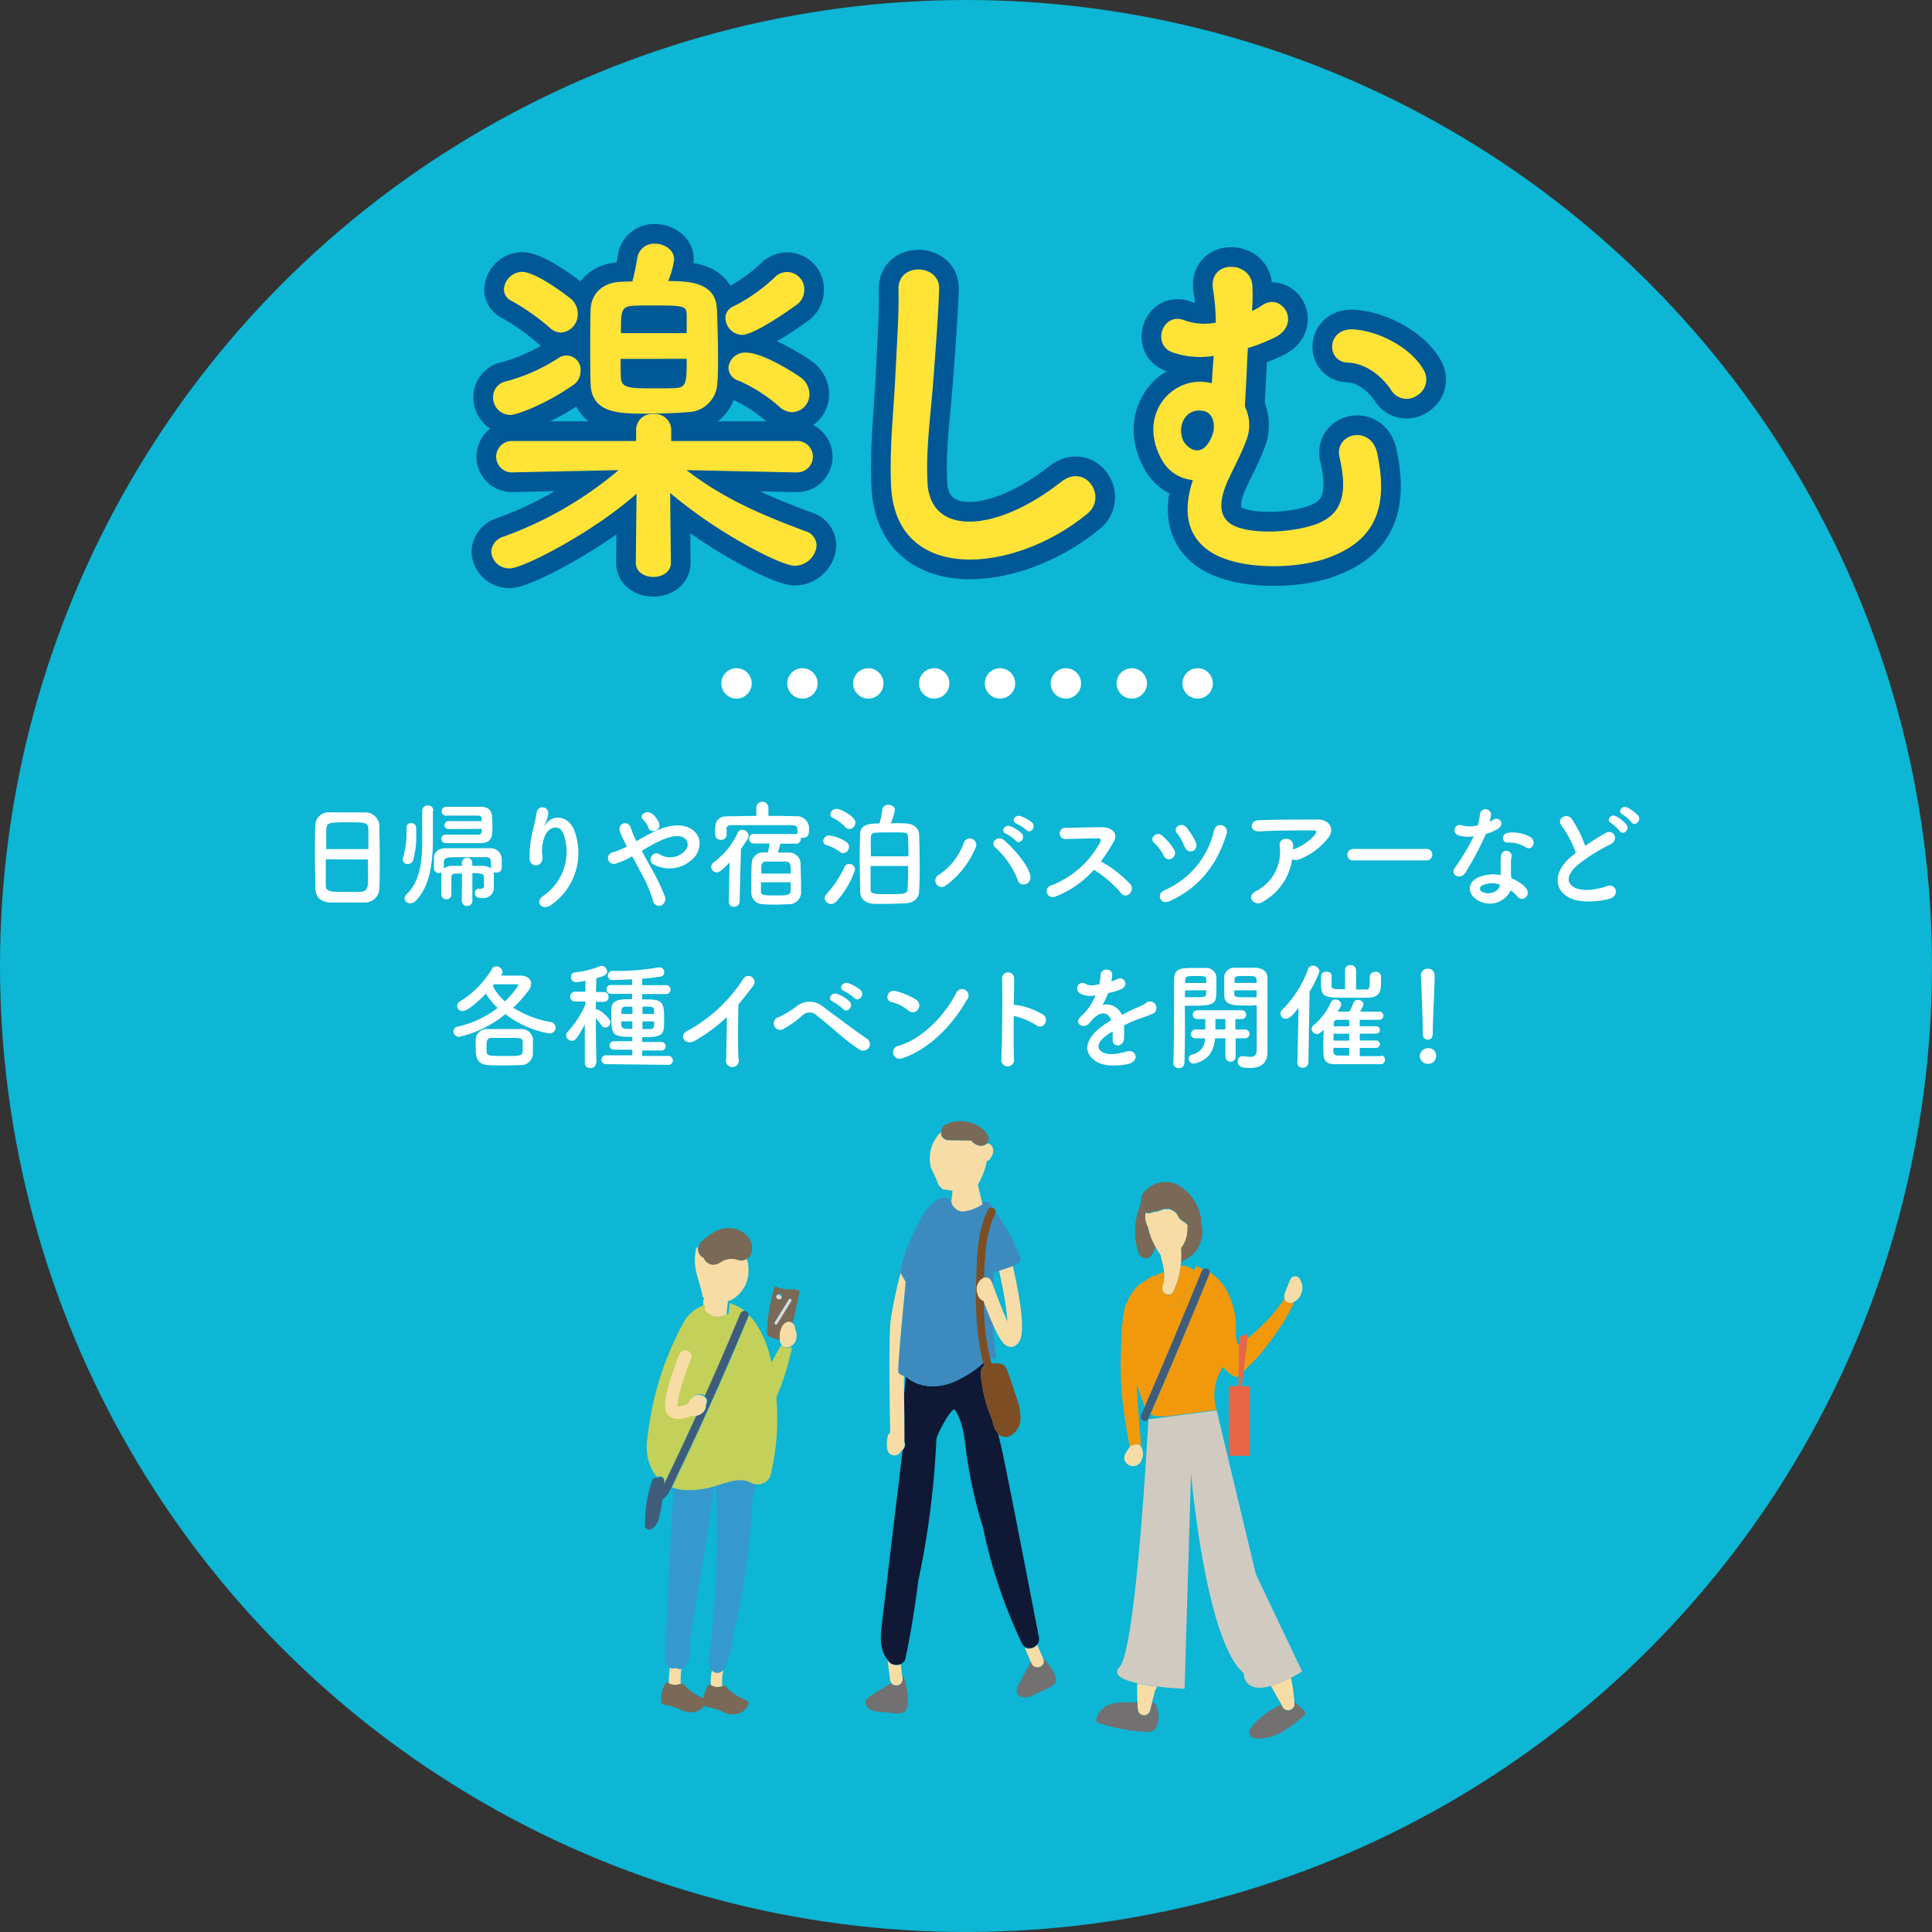 <svg xmlns="http://www.w3.org/2000/svg" viewBox="0 0 300 300"><rect x="0" y="0" width="300" height="300" fill="#333333" stroke="none"/><defs><style>.cls-1{fill:#0cb6d4;}.cls-2{fill:#fff;}.cls-3{fill:#005897;}.cls-20,.cls-4,.cls-6,.cls-7{fill:none;}.cls-4{stroke:#005897;stroke-width:6.11px;}.cls-20,.cls-4,.cls-6{stroke-linecap:round;stroke-linejoin:round;}.cls-5{fill:#ffe337;}.cls-20,.cls-6{stroke:#f8dca5;}.cls-6{stroke-width:2.25px;}.cls-8{fill:#796956;}.cls-9{fill:#d9dadb;}.cls-10{fill:#f8dca5;}.cls-11{fill:#3599ce;}.cls-12{fill:#c3d05a;}.cls-13{fill:#3f5d7b;}.cls-14{fill:#727070;}.cls-15{fill:#0f1834;}.cls-16{fill:#3d8bbe;}.cls-17{fill:#f2990b;}.cls-18{fill:#e86548;}.cls-19{fill:#d0cac0;}.cls-20{stroke-width:1.95px;}.cls-21{fill:#7d4e23;}</style></defs><g id="レイヤー_2" data-name="レイヤー 2"><g id="アセット画像png"><circle class="cls-1" cx="150" cy="150" r="150"/><path class="cls-2" d="M56.68,140.14c-.79,0-1.77,0-2.72,0s-1.87,0-2.61,0c-1.57-.06-2.34-.85-2.39-2.18,0-1.17-.06-3.14-.06-5.1,0-1.75,0-3.51.06-4.72a2.07,2.07,0,0,1,2.25-2c.68,0,1.85,0,3,0,1,0,1.89,0,2.51,0a2.18,2.18,0,0,1,2.19,2.11c0,1.1.06,2.9.06,4.7,0,2,0,4-.06,4.91A2.23,2.23,0,0,1,56.68,140.14Zm.52-8.29c0-1.13,0-2.18,0-2.9,0-1.24-.31-1.26-3.19-1.26-3,0-3.3,0-3.35,1.26,0,.74,0,1.77,0,2.9Zm-6.61,1.59c0,1.51,0,2.95,0,3.82,0,1.17.23,1.24,3.29,1.24.71,0,1.43,0,1.9,0,1,0,1.31-.5,1.35-1.28s0-2.32,0-3.76Z"/><path class="cls-2" d="M63.32,134.16a.73.73,0,0,1-.78-.7,1,1,0,0,1,.07-.35,13,13,0,0,0,.51-3.83c0-.25,0-.51,0-.72v-.07a.67.67,0,0,1,.72-.69.77.77,0,0,1,.79.78c0,.23,0,.54,0,.84a14.05,14.05,0,0,1-.5,4.22A.86.86,0,0,1,63.32,134.16Zm3.9-8.27c0,1.21,0,3,0,4.4v.18c0,3.69-.58,7.34-2.67,9.41a1.19,1.19,0,0,1-.84.38.83.83,0,0,1-.89-.77.89.89,0,0,1,.33-.65c1.93-1.8,2.41-4.79,2.41-8.16,0-.23,0-3.87,0-4.77v0a.84.84,0,0,1,.88-.84.81.81,0,0,1,.86.83Zm4.52,9.76-1.06,0c-.41,0-.59.22-.59.63V137c0,.61,0,1.26,0,1.91a.71.71,0,0,1-.77.72.74.74,0,0,1-.79-.72c0-.47,0-1,0-1.46s0-1,0-1.48a2,2,0,0,1,.07-.52,1,1,0,0,1-.43.11.74.74,0,0,1-.79-.74c0-.23,0-.49,0-.74s0-.56,0-.84c0-.92.64-1.52,1.89-1.53,1,0,2.52,0,3.94,0,1,0,2,0,2.86,0a1.74,1.74,0,0,1,1.84,1.65c0,.24,0,.49,0,.72s0,.49,0,.7a.78.78,0,0,1-.85.72,1,1,0,0,1-.45-.1,1.84,1.84,0,0,1,.07.59c0,.5,0,1,0,1.58v.1a1.62,1.62,0,0,1-1.78,1.78c-.74,0-1.15-.18-1.15-.78,0-.32.18-.66.52-.66l.11,0h.25c.27,0,.52-.09.52-.54,0,0,0-.77,0-1.26s-.37-.63-1.8-.63l0,4.27a.79.79,0,0,1-.81.83.8.8,0,0,1-.83-.83Zm-2-6.91c-.5,0-.74-.29-.74-.6a.68.68,0,0,1,.74-.64h5.06c0-.15,0-.27,0-.36,0-.36-.25-.49-.61-.49H69.33a.7.7,0,0,1-.76-.68.7.7,0,0,1,.78-.69c1.53,0,3.89,0,5.26,0,1.81,0,1.85,1.1,1.85,2.84s0,2.76-1.85,2.8c-1,0-2.22,0-3.35,0-.72,0-1.41,0-2,0a.69.69,0,0,1-.74-.66.64.64,0,0,1,.7-.65h0l2.58,0,2.39,0c.36,0,.58-.15.61-.51,0-.1,0-.25,0-.39Zm6.5,6.08c0-1.56,0-1.71-.94-1.72-.73,0-2.14,0-3.38,0-3,0-3,0-3,1.17v.59a2.18,2.18,0,0,1,1.42-.41l1.39,0v-.47a.75.75,0,0,1,.81-.77.74.74,0,0,1,.79.77v.47c.54,0,1.07,0,1.57,0a2,2,0,0,1,1.35.43Z"/><path class="cls-2" d="M84.41,139.07a8.29,8.29,0,0,0,3.13-9.47c-.59-1.8-2.31-1.13-2.83,0a6,6,0,0,0-.47,3.41c.09,1.74-1.85,1.73-2,.43a15.77,15.77,0,0,1,.42-4.16c.2-.92.54-2.11.68-3.2a.91.91,0,0,1,1.8.16,5.21,5.21,0,0,1-.47,1.67c-.23.49,0,.25.13,0,1.31-1.69,3.65-1,4.39,1.08a9.83,9.83,0,0,1-3.56,11.49C84.21,141.56,82.9,140.06,84.41,139.07Z"/><path class="cls-2" d="M101.07,134.7a32.58,32.58,0,0,1,2.12,4.37,1.14,1.14,0,0,1-.54,1.55,1,1,0,0,1-1.28-.88,23,23,0,0,0-1.91-4.36c-.43-.83-.88-1.65-1.29-2.41a12.88,12.88,0,0,1-2.56,1.13.91.91,0,1,1-.43-1.76,13.61,13.61,0,0,0,2.16-.88c-.09-.18-.16-.35-.25-.51s-.33-.65-.49-1a6.08,6.08,0,0,1-.38-1,.88.88,0,0,1,1.69-.5c.24.59.42,1.19.71,1.76q.1.2.21.42a28.39,28.39,0,0,1,3.58-1.86c1.79-.68,3.57-.92,5,0s1.58,2.72.57,4.16a5.24,5.24,0,0,1-6.55,1.28.88.88,0,0,1-.25-1.26.89.89,0,0,1,1.33-.24,3.1,3.1,0,0,0,3.94-.72,1.24,1.24,0,0,0-.18-1.85c-.66-.49-1.82-.38-3.31.21a22.86,22.86,0,0,0-3.3,1.79Zm-.44-6.27a1.85,1.85,0,0,0-.39-.72c-.15-.18-.29-.34-.45-.5-.6-.61.61-1.55,1.51-.81a3.35,3.35,0,0,1,1.06,1.47C102.69,129,101,129.58,100.63,128.43Z"/><path class="cls-2" d="M113.29,133.92c-1.33,1.39-1.67,1.55-2,1.55a.89.89,0,0,1-.85-.88.8.8,0,0,1,.38-.68,12.32,12.32,0,0,0,3.75-4.6.75.75,0,0,1,.68-.46,1,1,0,0,1,1,.9c0,.3-.2.65-1.2,2.09l-.2,8.17a.83.83,0,0,1-.87.79.76.76,0,0,1-.82-.75v0Zm7.87-2.91c-.1.47-.25,1-.36,1.37.65,0,1.26,0,1.78,0a1.8,1.8,0,0,1,1.73,1.55c0,.81.08,2.56.08,3.78,0,.38,0,.7,0,.94a1.86,1.86,0,0,1-1.84,1.76c-.63,0-1.33.06-2,.06s-1.35,0-2-.06a1.82,1.82,0,0,1-1.89-1.74c0-.27,0-.62,0-1,0-1.24,0-2.86.07-3.63a1.75,1.75,0,0,1,1.82-1.68c.24,0,.49,0,.72,0,0,0,0,0,0-.09.09-.41.16-.77.23-1.29h-2.41a.73.73,0,0,1-.77-.74.72.72,0,0,1,.77-.74h6.74v-.05c0-1.08,0-1.3-1-1.32-1.44,0-3.26,0-5,0-1.46,0-2.86,0-4,0s-1,.33-1,.78v.77a.8.8,0,0,1-.88.72c-.88,0-.9-.63-.9-1.33,0-1,0-2.31,1.93-2.32,1.42,0,2.93-.06,4.46-.06v-1.26a.94.94,0,0,1,1.88,0v1.26c1.44,0,2.84,0,4.19.06a1.9,1.9,0,0,1,2.11,1.65,4.61,4.61,0,0,1,0,.51c0,.52-.06,1.18-1,1.18a1.24,1.24,0,0,1-.27,0,.5.5,0,0,1,0,.18.72.72,0,0,1-.76.74Zm-3,6c0,.55,0,1,0,1.31,0,.72.43.72,2.38.72,1.58,0,2.2,0,2.23-.74V137Zm4.63-1.36c0-1.33,0-1.83-.79-1.87-.45,0-1,0-1.55,0s-1.06,0-1.48,0a.71.71,0,0,0-.75.74c0,.23,0,.65,0,1.13Z"/><path class="cls-2" d="M130.42,132.27a6.88,6.88,0,0,0-2.12-1.05.63.63,0,0,1-.47-.61.93.93,0,0,1,.9-.88,6.3,6.3,0,0,1,2.68,1,.9.9,0,0,1,.42.76,1,1,0,0,1-.88,1A.94.94,0,0,1,130.42,132.27Zm1.46,1.89a.88.88,0,0,1,.9.86,13.8,13.8,0,0,1-2.9,4.94,1.1,1.1,0,0,1-.82.41,1,1,0,0,1-1-.92.82.82,0,0,1,.25-.59,16.39,16.39,0,0,0,2.83-4.25A.74.74,0,0,1,131.88,134.16Zm-.65-5.75a6.59,6.59,0,0,0-1.92-1.42.61.61,0,0,1-.38-.54,1,1,0,0,1,1-.86c.52,0,2.9,1.15,2.9,2.14a1,1,0,0,1-.94,1A.85.85,0,0,1,131.23,128.41Zm9.42-.55c1.15.07,2,.63,2.07,1.69.05,1.51.09,3.1.09,4.72,0,1.36,0,2.75-.09,4.17-.05,1.16-.92,1.77-2.21,1.84-.67,0-1.7.07-2.67.07-.77,0-1.51,0-2.05,0-1.51-.09-2.2-.79-2.23-1.93,0-1.49-.06-3-.06-4.52s0-3,.06-4.41c0-1.62,1.85-1.62,3-1.62a14.14,14.14,0,0,0,.45-2.14.87.87,0,0,1,.94-.76c.52,0,1,.31,1,.79a9.27,9.27,0,0,1-.63,2.09C139.23,127.8,140,127.82,140.65,127.86Zm.41,5.11c0-1.06,0-2.07-.07-2.94s-.14-.77-2.86-.77-2.86,0-2.9.77,0,1.9,0,2.94Zm-5.88,1.49c0,1.17,0,2.38,0,3.52,0,.84.18.86,3.22.86,2.2,0,2.52-.11,2.54-.85.06-1.11.07-2.32.07-3.53Z"/><path class="cls-2" d="M145.8,135.83a10,10,0,0,0,3.81-4.8,1,1,0,1,1,1.82.72,13.76,13.76,0,0,1-4.5,5.7A1,1,0,1,1,145.8,135.83Zm12.22.76a13.51,13.51,0,0,0-3.47-5c-.87-.74.34-2,1.42-1.08,1.57,1.39,3.58,3.71,4,5.37C160.34,137.26,158.45,138,158,136.59Zm-1.8-7.13c-.92-.38-.2-1.48.63-1.17a5.38,5.38,0,0,1,1.78,1.1c.71.75-.34,1.83-.93,1.13A6.32,6.32,0,0,0,156.22,129.46Zm1.64-1.55c-.92-.36-.27-1.46.58-1.19a5.66,5.66,0,0,1,1.81,1c.73.72-.28,1.83-.9,1.15A6.41,6.41,0,0,0,157.86,127.91Z"/><path class="cls-2" d="M163.87,139.22a.93.93,0,1,1-.58-1.75,14.62,14.62,0,0,0,7.55-6.7c.16-.3.09-.59-.31-.59-1.13,0-3.62.07-5.2.11a.88.88,0,0,1,0-1.75c1.31,0,4-.09,5.78-.09,1.62,0,2.54,1,1.83,2.25a28.21,28.21,0,0,1-2,3.06,18.3,18.3,0,0,1,4.61,3.57c.72,1-.63,2.41-1.47,1.35a18.55,18.55,0,0,0-4.22-3.62A15.29,15.29,0,0,1,163.87,139.22Z"/><path class="cls-2" d="M180.68,132.84a6.31,6.31,0,0,0-1.46-1.94c-.83-.7.36-2,1.33-1.08a9.56,9.56,0,0,1,1.79,2.14,1,1,0,0,1-.36,1.33A.9.9,0,0,1,180.68,132.84Zm0,5.46a13.37,13.37,0,0,0,7.86-9.44,1,1,0,1,1,1.95.54c-1.41,4.63-4.09,8.38-8.9,10.54C180.14,140.6,179.55,138.79,180.72,138.3Zm3.25-6.77a6.18,6.18,0,0,0-1.17-2.14c-.72-.81.63-1.89,1.48-.89a9.63,9.63,0,0,1,1.48,2.38,1,1,0,0,1-.54,1.28A.93.93,0,0,1,184,131.53Z"/><path class="cls-2" d="M196.14,140a1.21,1.21,0,0,1-1.69-.17c-.31-.41-.24-1,.48-1.4a6.88,6.88,0,0,0,3.78-7.08.92.92,0,0,1,1-1.09,1,1,0,0,1,1.08,1c0,.22,0,.45,0,.67a.91.91,0,0,1,.14-.07,7.93,7.93,0,0,0,3.28-2.27c.27-.38.27-.65-.2-.65-2,0-5.94,0-8.46.16-1.59.07-1.5-1.66-.15-1.73,2.61-.12,6.54-.11,9.24-.11,1.87,0,2.74,1.57,1.47,3a10.41,10.41,0,0,1-4.46,3.21,1.17,1.17,0,0,1-1-.06A9.1,9.1,0,0,1,196.14,140Z"/><path class="cls-2" d="M210.21,133.6a.86.86,0,0,1-1-.86.92.92,0,0,1,1-.92h11.31a.89.89,0,1,1,0,1.78Z"/><path class="cls-2" d="M226.48,129.71a.82.82,0,1,1,.52-1.55,4.84,4.84,0,0,0,2.47,0,11.72,11.72,0,0,0,.35-1.82.87.87,0,0,1,1.72.16,6,6,0,0,1-.26,1.1,5.08,5.08,0,0,0,.58-.31c.81-.57,1.94.54.79,1.37a6.88,6.88,0,0,1-1.92.83,45.78,45.78,0,0,1-3.23,6.07c-.66,1.08-2.39.38-1.6-.79a35.17,35.17,0,0,0,2.95-4.92A4.87,4.87,0,0,1,226.48,129.71Zm3.09,10.14c-1.67-.85-1.87-2.79,0-3.62a5.8,5.8,0,0,1,3.45-.34v-.63c0-.45,0-.9,0-1.35a5.4,5.4,0,0,1,.09-1.21.83.83,0,0,1,1.62.32,3.31,3.31,0,0,0-.11.85c0,.41,0,.86,0,1.39,0,.34,0,.72.07,1.11a6.64,6.64,0,0,1,2.2,1.44c1,1.14-.44,2.42-1.3,1.37a4.94,4.94,0,0,0-1-.93A3.6,3.6,0,0,1,229.57,139.85Zm.58-2.36a.54.54,0,0,0,0,1c1.08.54,2.54,0,2.73-.95,0-.05,0-.13,0-.18A3.59,3.59,0,0,0,230.15,137.49Zm4-6.65c-1,.06-1.06-1.44.09-1.54a5.65,5.65,0,0,1,3.32.63c1.22.74.29,2.23-.6,1.67A4.64,4.64,0,0,0,234.16,130.84Z"/><path class="cls-2" d="M242.5,128.25c-.94-1.15.83-2.12,1.55-1.1a18.31,18.31,0,0,1,2.1,4.2,36.92,36.92,0,0,1,3.17-2c1.23-.69,2.16,1,.78,1.74A27.79,27.79,0,0,0,245,134.3c-1.78,1.51-1.83,2.86-.43,3.55s3.84.16,4.92-.24c1.51-.57,2.05,1.5.45,1.95-1.42.4-4.43.76-6.21-.14-2.6-1.32-2.49-4.24.43-6.56.18-.14.34-.29.52-.41A14.73,14.73,0,0,0,242.5,128.25Zm9,.79a6.57,6.57,0,0,0-1.33-1.24c-.87-.48,0-1.47.75-1.06a5.74,5.74,0,0,1,1.64,1.3C253.14,128.86,252,129.82,251.47,129Zm1.83-1.38a5.89,5.89,0,0,0-1.36-1.17c-.89-.47-.09-1.48.71-1.1a5.85,5.85,0,0,1,1.68,1.24C255,127.44,253.83,128.41,253.3,127.66Z"/><path class="cls-2" d="M77.8,151.49c1,0,2.12,0,3,0,1.13,0,1.67.58,1.67,1.26a1.71,1.71,0,0,1-.36,1,17.51,17.51,0,0,1-2.43,2.72,16.12,16.12,0,0,0,5.8,2.23.89.89,0,0,1,.79.87.93.93,0,0,1-1,.9,15.46,15.46,0,0,1-6.79-3A17.35,17.35,0,0,1,71.3,161a.87.87,0,0,1-.89-.85.77.77,0,0,1,.69-.74,15.57,15.57,0,0,0,6.17-2.91,10.65,10.65,0,0,1-1.83-2.22c-1,1.08-2.83,2.72-3.6,2.72a.84.84,0,0,1-.85-.81.8.8,0,0,1,.45-.7,15.2,15.2,0,0,0,5-5.1.69.69,0,0,1,.6-.34,1,1,0,0,1,1,.88.52.52,0,0,1-.12.36Zm3.13,13.9c-.83,0-1.62.05-2.41.05s-1.75,0-2.65-.05c-1.94-.09-2-1.46-2-2.61,0-.47,0-.94,0-1.33a1.71,1.71,0,0,1,1.89-1.66c.71,0,1.48,0,2.27,0,1,0,2,0,2.9,0a1.75,1.75,0,0,1,1.82,1.51c0,.36,0,.77,0,1.19s0,.83,0,1.17A1.86,1.86,0,0,1,80.93,165.39Zm.23-2.85c0-.25,0-.5,0-.72,0-.66-.33-.66-2.47-.66H76.34c-.76,0-.79.56-.79,1.37,0,.26,0,.51,0,.72.06.71.27.72,2.92.72,2.2,0,2.65,0,2.67-.72C81.16,163,81.16,162.8,81.16,162.54Zm-4.64-9.47a7.65,7.65,0,0,0,1.89,2.42A13.5,13.5,0,0,0,80.48,153c0-.11-.09-.16-.24-.16-.37,0-.91,0-1.52,0s-1.32,0-2,0Z"/><path class="cls-2" d="M92.54,165.08a.79.79,0,0,1-.87.76.78.78,0,0,1-.86-.76v0l0-6c-1.21,2.25-1.55,2.54-2,2.54a.91.91,0,0,1-.9-.85.79.79,0,0,1,.26-.57A16.09,16.09,0,0,0,90.9,156l0-.49-1.58,0h0a.73.73,0,0,1-.78-.76.75.75,0,0,1,.8-.77h1.56l0-1.7a8.5,8.5,0,0,1-1.49.24.78.78,0,0,1-.74-.83.65.65,0,0,1,.58-.7,13.45,13.45,0,0,0,4-1,.64.64,0,0,1,.2,0,.92.92,0,0,1,.83.86c0,.54-.65.76-1.69,1.06,0,.38,0,1.19-.06,2.13h1.23a.7.7,0,0,1,.73.75.71.71,0,0,1-.72.78h0l-1.25,0c0,.4,0,.79,0,1.17a.34.34,0,0,1,.14,0,.53.53,0,0,1,.29.08c.07,0,1.82,1.18,1.82,1.9a.87.87,0,0,1-.81.85.69.69,0,0,1-.54-.32,14.38,14.38,0,0,0-.9-1.16c0,2.83.09,7,.09,7Zm1.54.16a.69.69,0,1,1,0-1.38l4.11,0V163l-2.88,0a.66.66,0,1,1,0-1.32l2.88,0V161c-2.92,0-3.26-.23-3.26-2.82,0-.54,0-1.12,0-1.51.07-1.52,1.51-1.52,3.22-1.52v-.83l-3.26,0a.67.67,0,0,1-.72-.68.67.67,0,0,1,.72-.69l3.26,0v-.88c-.41,0-2.3.11-3,.11a.71.71,0,0,1-.77-.7.74.74,0,0,1,.81-.72,36.05,36.05,0,0,0,7-.54.82.82,0,0,1,.22,0,.72.72,0,0,1,.73.75.63.63,0,0,1-.54.67c-.86.14-1.87.27-2.89.34v1l3.71,0a.67.67,0,0,1,.7.69.67.67,0,0,1-.7.68l-3.71,0v.83c2.91,0,3.42.06,3.42,2.88,0,2.65,0,3-3.42,3v.74l3,0a.66.66,0,1,1,0,1.32l-3,0v.85l4.08,0a.69.69,0,1,1,0,1.38Zm4.11-8.93-1,0c-.52,0-.68.27-.7.6,0,.14,0,.32,0,.52h1.73Zm0,2.29H96.46c0,.85,0,1.13.85,1.17l.88,0Zm3.38-1.69c0-.58-.28-.6-1.81-.6v1.14h1.81Zm0,1.69H99.76v1.19l1.17,0c.41,0,.63-.11.64-.59Z"/><path class="cls-2" d="M108,161.55c-1.66,1-2.59-.83-1.37-1.42a23.87,23.87,0,0,0,8.79-8.14.94.94,0,1,1,1.6,1c-.81,1.08-1.58,2.05-2.36,3-.05,1.84-.09,6.55,0,8.35a1,1,0,1,1-1.89.06c0-1.44.09-4.38.1-6.48A26.36,26.36,0,0,1,108,161.55Z"/><path class="cls-2" d="M133.36,162.92c-2.17-1.4-4.18-3.42-6.5-5.2a1.59,1.59,0,0,0-2.2-.11,15.22,15.22,0,0,1-3,2.16,1,1,0,1,1-.7-1.84,16.54,16.54,0,0,0,2.79-1.71,3.2,3.2,0,0,1,4.09.13c1.44,1.06,4.95,3.71,6.86,5a1,1,0,0,1,.18,1.39A1.13,1.13,0,0,1,133.36,162.92Zm-4-7.36c-1-.42-.23-1.55.65-1.23a5.79,5.79,0,0,1,1.89,1.16c.74.79-.36,1.92-1,1.18A7,7,0,0,0,129.34,155.56Zm1.73-1.66c-1-.38-.27-1.53.61-1.24a6.09,6.09,0,0,1,1.93,1.08c.75.75-.31,1.94-1,1.22A6.16,6.16,0,0,0,131.07,153.9Z"/><path class="cls-2" d="M141.06,156.93a6.51,6.51,0,0,0-2.66-1.34c-1.08-.25-.63-2.07.74-1.69a11.62,11.62,0,0,1,3.17,1.37,1.06,1.06,0,0,1,.23,1.49A1,1,0,0,1,141.06,156.93ZM140,164.36a1,1,0,1,1-.61-1.94c3.61-.92,7.25-4.65,9.07-8.18a1,1,0,1,1,1.64,1.06C147.82,159.36,144.09,163.05,140,164.36Z"/><path class="cls-2" d="M157.44,164.33a1,1,0,1,1-1.95.07c.13-2.92.18-10,.11-12.57a.94.94,0,0,1,1.87,0c0,.88,0,2.45-.05,4.21a1.56,1.56,0,0,1,.3,0,11.16,11.16,0,0,1,4.33,1.57c.93.79-.09,2.35-1.12,1.6a11.17,11.17,0,0,0-3.51-1.46C157.4,160.27,157.4,162.87,157.44,164.33Z"/><path class="cls-2" d="M172.69,152.37c.29-.11.56-.22.76-.32,1-.6,2,.9.63,1.56a10.5,10.5,0,0,1-2,.6,19.87,19.87,0,0,1-.87,1.82,2.62,2.62,0,0,1,3,1.56c.74-.38,1.49-.75,2.19-1.06a13.57,13.57,0,0,0,1.41-.67,1,1,0,1,1,1,1.62,20.52,20.52,0,0,1-2,.74c-.75.29-1.56.65-2.28,1a14.42,14.42,0,0,1,0,2,1.06,1.06,0,0,1-.95,1.12c-.45,0-.87-.32-.81-1,0-.38,0-.79,0-1.17l-.46.27c-2.24,1.44-2,2.52-1,3s2.72.12,3.57-.15c1.58-.48,2.08,1.46.43,1.89-1.06.27-3.51.54-4.92-.25-2.43-1.37-2-3.8,1.26-5.94.25-.16.54-.36.88-.56-.48-1.51-1.87-1.33-3,0l-.07.07a4.42,4.42,0,0,1-.41.47c-1,.88-2.31-.14-1.23-1.12a9,9,0,0,0,1.46-1.69,15.14,15.14,0,0,0,.85-1.6,3.67,3.67,0,0,1-2.24-.2c-1.29-.65-.41-2.34.85-1.49a2.78,2.78,0,0,0,1.69,0,2,2,0,0,1,.27,0,7.67,7.67,0,0,0,.2-1.52c.07-1.08,1.76-1,1.8-.09a3.37,3.37,0,0,1-.14,1.05Z"/><path class="cls-2" d="M184,157.75c0,2,0,4.74-.08,7.31a.82.82,0,0,1-.88.8.79.79,0,0,1-.84-.76v0c.12-3.33.09-9.29.12-13.09,0-1.65,1.1-1.71,3.1-1.71.72,0,1.46,0,1.8,0a1.58,1.58,0,0,1,1.66,1.39c0,.61,0,1.24,0,1.85,0,2.22,0,2.63-3.65,2.63-.49,0-.94,0-1.26,0Zm3.31-5.11c0-.2,0-.38,0-.54,0-.52-.23-.54-1.62-.54s-1.62,0-1.66.68c0,.13,0,.26,0,.4ZM184,153.79v1.06c.27,0,.81,0,1.37,0,1.78,0,1.9-.07,1.92-.56,0-.16,0-.34,0-.52Zm7.87,7.44v2.93a.8.8,0,0,1-1.59,0v-2.93h-1.6c-.2,1.93-.92,3.26-3,3.87a1,1,0,0,1-.34.05.71.71,0,0,1-.75-.73.65.65,0,0,1,.52-.67,2.47,2.47,0,0,0,2-2.52h-1.41a.7.7,0,0,1-.79-.67.74.74,0,0,1,.79-.7h1.46v-.29c0-.47,0-.92,0-1.33H186c-.54,0-.79-.32-.79-.67a.73.73,0,0,1,.79-.7h6.73a.69.69,0,1,1,0,1.37h-.91v1.62h1.43a.69.69,0,1,1,0,1.37Zm-1.59-3h-1.55v1.62h1.55Zm3.57-2.09c-2.27,0-3.7,0-3.75-1.53,0-.34,0-.72,0-1.1,0-.61,0-1.24,0-1.85a1.53,1.53,0,0,1,1.62-1.39c.34,0,1.12,0,1.85,0,.54,0,1.05,0,1.35,0,1.35.07,1.89.76,1.89,1.55v1.33c0,2.7,0,5.66,0,8,0,.87,0,1.62,0,2.25,0,1.3-.63,2.43-2.67,2.43-1.22,0-1.94-.16-1.94-1A.75.75,0,0,1,193,164l.14,0a7.79,7.79,0,0,0,1,.11c.6,0,1-.22,1-1.1,0-.72,0-1.55,0-2.4,0-1.29,0-2.66,0-3.8v-.74C194.8,156.13,194.32,156.15,193.8,156.15Zm1.29-3.51c0-1.06-.07-1.08-1.71-1.08-1.49,0-1.69,0-1.73.56,0,.16,0,.34,0,.52Zm0,1.15h-3.49c0,.18,0,.36,0,.52,0,.56.42.56,2,.56.59,0,1.21,0,1.46,0Z"/><path class="cls-2" d="M201.46,165l.18-8.5c-1,1.26-1.44,1.69-2,1.69a.8.8,0,0,1-.81-.79.91.91,0,0,1,.29-.63,17.32,17.32,0,0,0,4-6.27.78.78,0,0,1,.77-.55,1,1,0,0,1,1,.88,15.76,15.76,0,0,1-1.54,3.15l-.18,11a.84.84,0,0,1-.89.81.77.77,0,0,1-.84-.79Zm13-1.1a.6.6,0,0,1,.59.65.65.65,0,0,1-.61.7c-1.05,0-2.34,0-3.62,0s-2.58,0-3.59,0c-1.74,0-1.74-1.15-1.74-2.2s0-2.18.05-3.17c-.63.63-.79.67-1.06.67a.8.8,0,0,1-.81-.76.76.76,0,0,1,.32-.61,9.55,9.55,0,0,0,2.65-3.51.78.78,0,0,1,.74-.47.86.86,0,0,1,.88.76c0,.14,0,.29-.56,1.12l1.86,0c.2-.38.36-.76.63-1.42a.65.65,0,0,1,.65-.4c.43,0,.88.27.88.67a4.11,4.11,0,0,1-.54,1.15c1,0,2.07,0,3,0a.62.62,0,0,1,.63.64.62.62,0,0,1-.67.63h-3v1h2.46a.6.6,0,0,1,.67.58.59.59,0,0,1-.67.57h-2.46v1.07h2.46a.59.59,0,0,1,.67.57.6.6,0,0,1-.67.58h-2.46V164c1.15,0,2.34,0,3.35,0Zm-1.72-12.33c0-.45.42-.67.83-.67a.78.78,0,0,1,.87.68c0,.24,0,.45,0,.67,0,1.42,0,2.61-2,2.68-.64,0-1.69,0-2.73,0-4.31,0-4.58,0-4.58-2.5,0-.31,0-.63,0-.9,0-.44.45-.65.87-.65s.77.2.77.63v1.49c0,.6.18.61,2.09.61v-3a.76.76,0,0,1,.85-.74.79.79,0,0,1,.86.78v3c.63,0,1.17,0,1.49,0,.56,0,.63-.13.63-1.57v-.47Zm-3.24,8.94h-2.43c0,.35,0,.71,0,1.07h2.45Zm0,2.2h-2.45v.56c0,.36.17.61.67.63s1.12,0,1.78,0Zm0-4.36h-1.87c-.27,0-.5.15-.52.58,0,.13,0,.27,0,.43h2.41Z"/><path class="cls-2" d="M221.71,165.19a1.25,1.25,0,0,1-1.25-1.19,1.3,1.3,0,0,1,1.25-1.24A1.16,1.16,0,0,1,223,164,1.2,1.2,0,0,1,221.71,165.19Zm-.78-4.57v-.38c0-1.75-.18-5.94-.29-8.77v-.05a1,1,0,0,1,1.05-1,1,1,0,0,1,1.08,1c0,2.12-.29,7.08-.29,8.82,0,.43,0,1.19-.79,1.19a.78.78,0,0,1-.76-.85Z"/><path class="cls-3" d="M123.55,73.36,106.61,73c5.86,4.53,11.83,7,18.39,9.46a2.38,2.38,0,0,1,1.8,2.26,3.43,3.43,0,0,1-3.43,3.13c-2.08,0-11.89-5-19.31-11.31l.12,10.79v.06c0,1.45-1.39,2.2-2.73,2.2s-2.72-.75-2.72-2.2v-.06l.11-10.67c-6.73,6-17.63,11.6-19.66,11.6a2.79,2.79,0,0,1-2.9-2.61,2.6,2.6,0,0,1,1.91-2.32A58.15,58.15,0,0,0,96.06,73l-16.42.35h0a2.44,2.44,0,1,1,0-4.87H98.78l0-1.63a2.45,2.45,0,0,1,2.72-2.55,2.49,2.49,0,0,1,2.73,2.44v1.74h19.37a2.44,2.44,0,1,1,.06,4.87ZM79.24,64.43a2.69,2.69,0,0,1-2.67-2.79,2.47,2.47,0,0,1,1.8-2.37,28,28,0,0,0,8.41-3.72,2.2,2.2,0,0,1,3.36,2.15A2.55,2.55,0,0,1,89,59.79C84.75,62.75,80.28,64.43,79.24,64.43Zm6.09-13.57a34.46,34.46,0,0,0-5.86-4.12,2,2,0,0,1-1.22-1.8A2.91,2.91,0,0,1,81,42.21c2.43,0,7.71,4.24,7.71,4.24a3,3,0,0,1,1,2.2,2.84,2.84,0,0,1-2.6,3A2.72,2.72,0,0,1,85.33,50.86Zm26-2.9c.06,2.08.17,4.87.17,7.42,0,1.51,0,2.9-.11,4A4.68,4.68,0,0,1,106.73,64c-1.28.12-3.94.23-6.32.23-4.18,0-8.53,0-8.7-4.58-.06-1.45-.06-3.65-.06-5.8s0-4.35.06-5.74c.06-2.26,1.56-4.18,4.64-4.35.46,0,1.1-.06,1.85-.06.29-1.1.58-2.55.76-3.65a2.62,2.62,0,0,1,2.72-2.21c1.45,0,3,.93,3,2.44a12.62,12.62,0,0,1-.93,3.36C106.56,43.66,111.19,43.66,111.31,48Zm-4.7,3.77c0-1,0-2,0-2.79-.06-1.33-.12-1.51-4.93-1.51-1.45,0-2.9,0-3.48.06-1.8.12-1.8.93-1.8,4.24Zm-10.26,4c0,1.27,0,2.32.05,3,.12,1.57,1.46,1.57,5.23,1.57,1.44,0,2.84,0,3.42-.06,1.56-.11,1.56-1.16,1.56-4.52ZM115.2,52a2.67,2.67,0,0,1-2.55-2.61,1.92,1.92,0,0,1,1.21-1.8,27.09,27.09,0,0,0,6.38-4.47,2.67,2.67,0,0,1,4.64,2,2.81,2.81,0,0,1-1.1,2.15S117.34,52,115.2,52Zm5.86,11.19a24.17,24.17,0,0,0-6.33-4.06,2.18,2.18,0,0,1-1.62-2,2.59,2.59,0,0,1,2.72-2.38c2.67,0,7.66,3.25,8.53,3.89a3.28,3.28,0,0,1,1.33,2.55A2.77,2.77,0,0,1,123,64,3.11,3.11,0,0,1,121.06,63.21Z"/><path class="cls-3" d="M138.35,75.16c-.23-6.09.41-11,.7-17.17.17-3.77.58-9.45.46-13.05-.11-4.29,6.44-3.94,6.32-.12-.11,3.66-.52,9.17-.81,13-.41,6.15-1.28,11.43-1,17.06.34,8.46,10.67,7.88,20.76-.06,3.77-3,7.31,2.38,4,5C157.43,89.14,138.87,90.82,138.35,75.16Z"/><path class="cls-3" d="M180.57,71.68c-4.06-6.79.93-13,6.61-12.36l1,.18c.06-1.39.17-2.84.29-4.24a13,13,0,0,1-6.5-.58c-3.13-1.21-1.45-6.32,2-4.93a9.21,9.21,0,0,0,4.82.35,34.51,34.51,0,0,0-.47-5.39c-.46-4.47,6-4.18,6.15-.29a28.93,28.93,0,0,1-.06,3.88,12,12,0,0,0,1.63-.92c2.95-2,6,2.66,2.2,4.87a27.83,27.83,0,0,1-4.47,1.8c-.11,1.85-.17,3.71-.29,5.85-.05.82-.11,2-.17,3.25a6.44,6.44,0,0,1,.17,5.34c-.63,1.8-2,4.29-2.95,6.44-1.11,2.61-1.45,5.16.69,6.49,2.44,1.51,8.76,1.45,12.88.06C208.52,80,209.28,76.55,208,71c-.87-3.77,4.93-5.1,5.86-.58,1.74,8.18-.12,13.69-8.12,16.36-4.93,1.62-13.17,1.68-17.51-.93-3.66-2.21-4.76-6-3-11.31A6.08,6.08,0,0,1,180.57,71.68Zm7.89-5a3.72,3.72,0,0,0-.18-1.68l-.05-.06a1.88,1.88,0,0,0-1.57-1.16c-2.61-.35-3.83,2.32-3,4.47.53,1.33,3,3.24,4.53-.53.11-.34.23-.69.29-1ZM216,60.54c-1.22-1.85-3.71-4.12-6.67-4.23-3.54-.12-3.31-5.45.87-5.16s9,3,10.84,6.26a2.87,2.87,0,0,1-1,4A2.79,2.79,0,0,1,216,60.54Z"/><path class="cls-4" d="M123.55,73.36,106.61,73c5.86,4.53,11.83,7,18.39,9.46a2.38,2.38,0,0,1,1.8,2.26,3.43,3.43,0,0,1-3.43,3.13c-2.08,0-11.89-5-19.31-11.31l.12,10.79v.06c0,1.45-1.39,2.2-2.73,2.2s-2.72-.75-2.72-2.2v-.06l.11-10.67c-6.73,6-17.63,11.6-19.66,11.6a2.79,2.79,0,0,1-2.9-2.61,2.6,2.6,0,0,1,1.91-2.32A58.15,58.15,0,0,0,96.06,73l-16.42.35h0a2.44,2.44,0,1,1,0-4.87H98.78l0-1.63a2.45,2.45,0,0,1,2.72-2.55,2.49,2.49,0,0,1,2.73,2.44v1.74h19.37a2.44,2.44,0,1,1,.06,4.87ZM79.24,64.43a2.69,2.69,0,0,1-2.67-2.79,2.47,2.47,0,0,1,1.8-2.37,28,28,0,0,0,8.41-3.72,2.2,2.2,0,0,1,3.36,2.15A2.55,2.55,0,0,1,89,59.79C84.75,62.75,80.28,64.43,79.24,64.43Zm6.09-13.57a34.46,34.46,0,0,0-5.86-4.12,2,2,0,0,1-1.22-1.8A2.91,2.91,0,0,1,81,42.21c2.43,0,7.71,4.24,7.71,4.24a3,3,0,0,1,1,2.2,2.84,2.84,0,0,1-2.6,3A2.72,2.72,0,0,1,85.33,50.86Zm26-2.9c.06,2.08.17,4.87.17,7.42,0,1.51,0,2.9-.11,4A4.68,4.68,0,0,1,106.73,64c-1.28.12-3.94.23-6.32.23-4.18,0-8.53,0-8.7-4.58-.06-1.45-.06-3.65-.06-5.8s0-4.35.06-5.74c.06-2.26,1.56-4.18,4.64-4.35.46,0,1.1-.06,1.85-.06.29-1.1.58-2.55.76-3.65a2.62,2.62,0,0,1,2.72-2.21c1.45,0,3,.93,3,2.44a12.62,12.62,0,0,1-.93,3.36C106.56,43.66,111.19,43.66,111.31,48Zm-4.7,3.77c0-1,0-2,0-2.79-.06-1.33-.12-1.51-4.93-1.51-1.45,0-2.9,0-3.48.06-1.8.12-1.8.93-1.8,4.24Zm-10.26,4c0,1.27,0,2.32.05,3,.12,1.57,1.46,1.57,5.23,1.57,1.44,0,2.84,0,3.42-.06,1.56-.11,1.56-1.16,1.56-4.52ZM115.2,52a2.67,2.67,0,0,1-2.55-2.61,1.92,1.92,0,0,1,1.21-1.8,27.09,27.09,0,0,0,6.38-4.47,2.67,2.67,0,0,1,4.64,2,2.81,2.81,0,0,1-1.1,2.15S117.34,52,115.2,52Zm5.86,11.19a24.17,24.17,0,0,0-6.33-4.06,2.18,2.18,0,0,1-1.62-2,2.59,2.59,0,0,1,2.72-2.38c2.67,0,7.66,3.25,8.53,3.89a3.28,3.28,0,0,1,1.33,2.55A2.77,2.77,0,0,1,123,64,3.11,3.11,0,0,1,121.06,63.21Z"/><path class="cls-4" d="M138.35,75.16c-.23-6.09.41-11,.7-17.17.17-3.77.58-9.45.46-13.05-.11-4.29,6.44-3.94,6.32-.12-.11,3.66-.52,9.17-.81,13-.41,6.15-1.28,11.43-1,17.06.34,8.46,10.67,7.88,20.76-.06,3.77-3,7.31,2.38,4,5C157.43,89.14,138.87,90.82,138.35,75.16Z"/><path class="cls-4" d="M180.57,71.68c-4.06-6.79.93-13,6.61-12.36l1,.18c.06-1.39.17-2.84.29-4.24a13,13,0,0,1-6.5-.58c-3.13-1.21-1.45-6.32,2-4.93a9.21,9.21,0,0,0,4.82.35,34.51,34.51,0,0,0-.47-5.39c-.46-4.47,6-4.18,6.15-.29a28.93,28.93,0,0,1-.06,3.88,12,12,0,0,0,1.63-.92c2.95-2,6,2.66,2.2,4.87a27.83,27.83,0,0,1-4.47,1.8c-.11,1.85-.17,3.71-.29,5.85-.05.82-.11,2-.17,3.25a6.44,6.44,0,0,1,.17,5.34c-.63,1.8-2,4.29-2.95,6.44-1.11,2.61-1.45,5.16.69,6.49,2.44,1.51,8.76,1.45,12.88.06C208.52,80,209.28,76.55,208,71c-.87-3.77,4.93-5.1,5.86-.58,1.74,8.18-.12,13.69-8.12,16.36-4.93,1.62-13.17,1.68-17.51-.93-3.66-2.21-4.76-6-3-11.31A6.08,6.08,0,0,1,180.57,71.68Zm7.89-5a3.72,3.72,0,0,0-.18-1.68l-.05-.06a1.88,1.88,0,0,0-1.57-1.16c-2.61-.35-3.83,2.32-3,4.47.53,1.33,3,3.24,4.53-.53.11-.34.23-.69.29-1ZM216,60.54c-1.22-1.85-3.71-4.12-6.67-4.23-3.54-.12-3.31-5.45.87-5.16s9,3,10.84,6.26a2.87,2.87,0,0,1-1,4A2.79,2.79,0,0,1,216,60.54Z"/><path class="cls-5" d="M123.55,73.36,106.61,73c5.86,4.53,11.83,7,18.39,9.46a2.38,2.38,0,0,1,1.8,2.26,3.43,3.43,0,0,1-3.43,3.13c-2.08,0-11.89-5-19.31-11.31l.12,10.79v.06c0,1.45-1.39,2.2-2.73,2.2s-2.72-.75-2.72-2.2v-.06l.11-10.67c-6.73,6-17.63,11.6-19.66,11.6a2.79,2.79,0,0,1-2.9-2.61,2.6,2.6,0,0,1,1.91-2.32A58.15,58.15,0,0,0,96.06,73l-16.42.35h0a2.44,2.44,0,1,1,0-4.87H98.78l0-1.63a2.45,2.45,0,0,1,2.72-2.55,2.49,2.49,0,0,1,2.73,2.44v1.74h19.37a2.44,2.44,0,1,1,.06,4.87ZM79.24,64.43a2.69,2.69,0,0,1-2.67-2.79,2.47,2.47,0,0,1,1.8-2.37,28,28,0,0,0,8.41-3.72,2.2,2.2,0,0,1,3.36,2.15A2.55,2.55,0,0,1,89,59.79C84.75,62.75,80.28,64.43,79.24,64.43Zm6.09-13.57a34.46,34.46,0,0,0-5.86-4.12,2,2,0,0,1-1.22-1.8A2.91,2.91,0,0,1,81,42.21c2.43,0,7.71,4.24,7.71,4.24a3,3,0,0,1,1,2.2,2.84,2.84,0,0,1-2.6,3A2.72,2.72,0,0,1,85.33,50.86Zm26-2.9c.06,2.08.17,4.87.17,7.42,0,1.51,0,2.9-.11,4A4.68,4.68,0,0,1,106.73,64c-1.28.12-3.94.23-6.32.23-4.18,0-8.53,0-8.7-4.58-.06-1.45-.06-3.65-.06-5.8s0-4.35.06-5.74c.06-2.26,1.56-4.18,4.64-4.35.46,0,1.1-.06,1.85-.06.29-1.1.58-2.55.76-3.65a2.62,2.62,0,0,1,2.72-2.21c1.45,0,3,.93,3,2.44a12.62,12.62,0,0,1-.93,3.36C106.56,43.66,111.19,43.66,111.31,48Zm-4.7,3.77c0-1,0-2,0-2.79-.06-1.33-.12-1.51-4.93-1.51-1.45,0-2.9,0-3.48.06-1.8.12-1.8.93-1.8,4.24Zm-10.26,4c0,1.27,0,2.32.05,3,.12,1.57,1.46,1.57,5.23,1.57,1.44,0,2.84,0,3.42-.06,1.56-.11,1.56-1.16,1.56-4.52ZM115.2,52a2.67,2.67,0,0,1-2.55-2.61,1.92,1.92,0,0,1,1.21-1.8,27.09,27.09,0,0,0,6.38-4.47,2.67,2.67,0,0,1,4.64,2,2.81,2.81,0,0,1-1.1,2.15S117.34,52,115.2,52Zm5.86,11.19a24.17,24.17,0,0,0-6.33-4.06,2.18,2.18,0,0,1-1.62-2,2.59,2.59,0,0,1,2.72-2.38c2.67,0,7.66,3.25,8.53,3.89a3.28,3.28,0,0,1,1.33,2.55A2.77,2.77,0,0,1,123,64,3.11,3.11,0,0,1,121.06,63.21Z"/><path class="cls-5" d="M138.35,75.16c-.23-6.09.41-11,.7-17.17.17-3.77.58-9.45.46-13.05-.11-4.29,6.44-3.94,6.32-.12-.11,3.66-.52,9.17-.81,13-.41,6.15-1.28,11.43-1,17.06.34,8.46,10.67,7.88,20.76-.06,3.77-3,7.31,2.38,4,5C157.43,89.14,138.87,90.82,138.35,75.16Z"/><path class="cls-5" d="M180.57,71.68c-4.06-6.79.93-13,6.61-12.36l1,.18c.06-1.39.17-2.84.29-4.24a13,13,0,0,1-6.5-.58c-3.13-1.21-1.45-6.32,2-4.93a9.21,9.21,0,0,0,4.82.35,34.51,34.51,0,0,0-.47-5.39c-.46-4.47,6-4.18,6.15-.29a28.93,28.93,0,0,1-.06,3.88,12,12,0,0,0,1.63-.92c2.95-2,6,2.66,2.2,4.87a27.83,27.83,0,0,1-4.47,1.8c-.11,1.85-.17,3.71-.29,5.85-.05.82-.11,2-.17,3.25a6.44,6.44,0,0,1,.17,5.34c-.63,1.8-2,4.29-2.95,6.44-1.11,2.61-1.45,5.16.69,6.49,2.44,1.51,8.76,1.45,12.88.06C208.52,80,209.28,76.55,208,71c-.87-3.77,4.93-5.1,5.86-.58,1.74,8.18-.12,13.69-8.12,16.36-4.93,1.62-13.17,1.68-17.51-.93-3.66-2.21-4.76-6-3-11.31A6.08,6.08,0,0,1,180.57,71.68Zm7.89-5a3.72,3.72,0,0,0-.18-1.68l-.05-.06a1.88,1.88,0,0,0-1.57-1.16c-2.61-.35-3.83,2.32-3,4.47.53,1.33,3,3.24,4.53-.53.11-.34.23-.69.29-1ZM216,60.54c-1.22-1.85-3.71-4.12-6.67-4.23-3.54-.12-3.31-5.45.87-5.16s9,3,10.84,6.26a2.87,2.87,0,0,1-1,4A2.79,2.79,0,0,1,216,60.54Z"/><circle class="cls-2" cx="114.37" cy="106.12" r="2.36"/><circle class="cls-2" cx="124.6" cy="106.12" r="2.36"/><circle class="cls-2" cx="134.83" cy="106.12" r="2.36"/><circle class="cls-2" cx="145.06" cy="106.12" r="2.36"/><circle class="cls-2" cx="155.28" cy="106.12" r="2.36"/><circle class="cls-2" cx="165.51" cy="106.12" r="2.36"/><circle class="cls-2" cx="175.74" cy="106.12" r="2.36"/><circle class="cls-2" cx="185.97" cy="106.12" r="2.36"/><path class="cls-6" d="M139.38,223.55s-.38-15.86.08-18.74a75.16,75.16,0,0,1,1.83-8.16"/><path class="cls-7" d="M115.3,195.7a1.3,1.3,0,0,1-.34,0A1.3,1.3,0,0,0,115.3,195.7Z"/><path class="cls-7" d="M103.09,230.51l.06-.15-.05,0A1.09,1.09,0,0,0,103.09,230.51Z"/><path class="cls-7" d="M107.19,254.64a.66.66,0,0,1,0,.15,7.24,7.24,0,0,1,0,1.14.14.14,0,0,1,0,.06,3.27,3.27,0,0,1-.12,1.58,3,3,0,0,1-.82,1.29,1,1,0,0,1-.36.21,1.55,1.55,0,0,0,0,.21,16,16,0,0,0-.08,2.19l.25-.08s0,.05.06.07l.16.1a7.89,7.89,0,0,0,3.09,2.15,4.34,4.34,0,0,1,.39-1.45,2.38,2.38,0,0,1,.49-.78l.1.1.13.08a9.32,9.32,0,0,1,.17-2.3,1.67,1.67,0,0,1-.51-1.42,156.51,156.51,0,0,0,1.3-20.42c0-2.29-.07-4.59-.17-6.88l-.2.06q-.4,2.9-.82,5.78Q108.78,245.59,107.19,254.64Z"/><path class="cls-7" d="M113.78,195.48h.2l.32.07-.32-.07Z"/><path class="cls-7" d="M109.17,195.25l.11.07a3.18,3.18,0,0,0,.16.32,3.18,3.18,0,0,1-.16-.32Z"/><polygon class="cls-7" points="112 195.92 111.73 196.12 112 195.92 112 195.92"/><path class="cls-7" d="M109.41,203.49l.07.07c0-.06,0-.13-.07-.2Z"/><path class="cls-8" d="M122.82,200.21a4.93,4.93,0,0,1-2.25-.38.23.23,0,0,0-.33.14,27.17,27.17,0,0,0-1.1,5.86c0,.25,0,.5,0,.75a1.4,1.4,0,0,0,0,.61c.14.34.57.44.88.56a8.58,8.58,0,0,0,1.09.34,1.57,1.57,0,0,1,0-.24c0-.94.18-2.2,1.16-2.58a1,1,0,0,1,.84.17c.28-1.32.56-2.64.85-4,0-.18.11-.36.17-.54C124.35,200.16,123.32,200.22,122.82,200.21Zm-2.16,1a.46.46,0,0,1,.13-.2l0,0a.28.28,0,0,1,.16-.12.17.17,0,0,1,.14,0,.24.24,0,0,1,.16.12l.05,0,.07.06a.24.24,0,0,1,.08.09s0,0,0,.05,0,0,0,0a.66.66,0,0,1,0,.14.43.43,0,0,1,0,.13l-.06.08a.47.47,0,0,1-.09.06l-.1,0a.41.41,0,0,1-.22,0,.19.19,0,0,1-.08,0h0l-.09-.07,0-.07,0-.08a.13.13,0,0,1,0-.09.28.28,0,0,1,0-.09S120.65,201.27,120.66,201.24Zm2.22.77-2.19,3.56c-.15.24-.54,0-.39-.23l2.19-3.55C122.64,201.54,123,201.77,122.88,202Z"/><path class="cls-9" d="M120.67,201.53l0,.08,0,.07.09.07h0a.19.19,0,0,0,.08,0,.41.41,0,0,0,.22,0l.1,0a.47.47,0,0,0,.09-.06l.06-.08a.43.43,0,0,0,0-.13.66.66,0,0,0,0-.14s0,0,0,0,0,0,0-.05a.24.24,0,0,0-.08-.09l-.07-.06-.05,0a.24.24,0,0,0-.16-.12.17.17,0,0,0-.14,0,.28.28,0,0,0-.16.12l0,0a.46.46,0,0,0-.13.2s0,.07,0,.11a.28.28,0,0,0,0,.09A.13.13,0,0,0,120.67,201.53Z"/><path class="cls-9" d="M122.49,201.79l-2.19,3.55c-.15.25.24.47.39.23l2.19-3.56C123,201.77,122.64,201.54,122.49,201.79Z"/><path class="cls-10" d="M105.1,261.61a3.75,3.75,0,0,0,.6-.14,16,16,0,0,1,.08-2.19,1.55,1.55,0,0,1,0-.21.8.8,0,0,1-.77-.11,1.43,1.43,0,0,1-1,0,14.57,14.57,0,0,0-.15,2.47A1.94,1.94,0,0,0,105.1,261.61Z"/><path class="cls-10" d="M110.54,259.36a9.32,9.32,0,0,0-.17,2.3,1.91,1.91,0,0,0,1.3.28,2.88,2.88,0,0,0,.49-.11,9.15,9.15,0,0,1,0-1.57c0-.18.06-.36.1-.54a1.41,1.41,0,0,0,0-.41A1.13,1.13,0,0,1,110.54,259.36Z"/><path class="cls-11" d="M105.05,259a.8.8,0,0,0,.77.11,1,1,0,0,0,.36-.21,3,3,0,0,0,.82-1.29,3.27,3.27,0,0,0,.12-1.58.14.14,0,0,0,0-.06,7.24,7.24,0,0,0,0-1.14.66.66,0,0,0,0-.15q1.59-9.06,3-18.16.42-2.88.82-5.78a13.19,13.19,0,0,1-4.87.6,7.1,7.1,0,0,1-1.47-.3q-.18,2.91-.34,5.8c-.38,7-.73,13.92-1,20.88a1.19,1.19,0,0,0,.72,1.24A1.43,1.43,0,0,0,105.05,259Z"/><path class="cls-11" d="M111.16,230.64h0c.1,2.29.17,4.59.17,6.88a156.51,156.51,0,0,1-1.3,20.42,1.67,1.67,0,0,0,.51,1.42,1.13,1.13,0,0,0,1.76-.05,2.27,2.27,0,0,0,.18-.28,13.77,13.77,0,0,0,1.37-5.08,111,111,0,0,0,3-21.17c.2-.78.4-1.56.58-2.34a2.16,2.16,0,0,1-.92-.26C114.9,229.27,112.82,230.15,111.16,230.64Z"/><path class="cls-10" d="M109.41,203.36c0,.07,0,.14.07.2a2.46,2.46,0,0,0,2.3.9,4.33,4.33,0,0,0,1.06-.32l0-.27c.06-.61.13-1.21.19-1.82a4.07,4.07,0,0,0,.58-.22,5.14,5.14,0,0,0,2.62-4.48,5,5,0,0,0-.29-1.9h0a2.1,2.1,0,0,1-.67.25,1.3,1.3,0,0,1-.34,0,1.14,1.14,0,0,1-.33-.06l-.33-.1-.32-.07h-.76l-.38.09-.37.11a4.2,4.2,0,0,0-.74.43l.27-.2a3.13,3.13,0,0,1-.54.33,1.76,1.76,0,0,1-.62.13,1.38,1.38,0,0,1-.64-.12,1.93,1.93,0,0,1-.54-.35,1.18,1.18,0,0,1-.22-.27,3.18,3.18,0,0,1-.16-.32l-.11-.07a1.26,1.26,0,0,1-.28-.19,1.31,1.31,0,0,1-.26-.32,1.66,1.66,0,0,1-.18-1.2l-.31.33h0a7.86,7.86,0,0,0,0,3.64c.29,1.33.8,2.6,1,3.93l.26.18-.17.3a0,0,0,0,0,0,0c0,.14,0,.28,0,.42s0,.26,0,.38l.16-.06C109.43,202.92,109.42,203.14,109.41,203.36Z"/><path class="cls-8" d="M108.63,194.74a1.31,1.31,0,0,0,.26.32,1.26,1.26,0,0,0,.28.19l.11.07a3.18,3.18,0,0,0,.16.32,1.18,1.18,0,0,0,.22.27,1.93,1.93,0,0,0,.54.35,1.38,1.38,0,0,0,.64.12,1.76,1.76,0,0,0,.62-.13,3.13,3.13,0,0,0,.54-.33h0l-.27.2a4.2,4.2,0,0,1,.74-.43l.37-.11.38-.09H114l.32.07.33.1a1.14,1.14,0,0,0,.33.06,1.3,1.3,0,0,0,.34,0,2.1,2.1,0,0,0,.67-.25h0a1.45,1.45,0,0,0,.7-.92,3,3,0,0,0,0-1.51,3.3,3.3,0,0,0-.78-1.24,4,4,0,0,0-2.49-1.11,4.62,4.62,0,0,0-2.51.62,10.94,10.94,0,0,0-2,1.49,1.43,1.43,0,0,0-.44.76A1.66,1.66,0,0,0,108.63,194.74Z"/><path class="cls-8" d="M110.37,261.66l-.13-.08-.1-.1a2.38,2.38,0,0,0-.49.78,4.34,4.34,0,0,0-.39,1.45,7.89,7.89,0,0,1-3.09-2.15l-.16-.1s0,0-.06-.07l-.25.08a3.75,3.75,0,0,1-.6.14,1.94,1.94,0,0,1-1.2-.22l-.23-.15-.09-.1a2.3,2.3,0,0,0-.5.79,4.42,4.42,0,0,0-.39,2.3.49.49,0,0,0,.45.47,9,9,0,0,1,2.78.9,3.13,3.13,0,0,0,2.77-.09,2.18,2.18,0,0,0,.65-.7.42.42,0,0,0,.36.22,9.11,9.11,0,0,1,2.79.9,3.08,3.08,0,0,0,2.76-.09,2.24,2.24,0,0,0,1-1.57c-1.18-.74-2.65-1.15-3.47-2.38l-.16-.1s0-.05-.06-.07l-.36.11a2.88,2.88,0,0,1-.49.11A1.91,1.91,0,0,1,110.37,261.66Z"/><path class="cls-12" d="M103.12,230c0,.12,0,.24,0,.36l.05,0c.09-.18.17-.37.24-.52.5-1,1-2.07,1.49-3.1,1.09-2.3,2.16-4.62,3.22-6.93h0a1.27,1.27,0,0,1-.76-.16,1.19,1.19,0,0,1-.52-.63,1.66,1.66,0,0,1,.14-1.27,2.64,2.64,0,0,1,.86-1,1.49,1.49,0,0,1,1.4-.15,1.08,1.08,0,0,1,.28.16q2.86-6.37,5.54-12.82a.65.65,0,0,1,.55-.41,7.32,7.32,0,0,0-2.33-1.18c0,.55-.1,1.1-.16,1.65l-.21.09a4.33,4.33,0,0,1-1.06.32,2.46,2.46,0,0,1-2.3-.9l-.07-.07v-.13c0-.22,0-.44,0-.67l-.16.06-.09,0h0a5.61,5.61,0,0,0-3,2.5,47.76,47.76,0,0,0-5.68,18,7.92,7.92,0,0,0,1,5.54,5.68,5.68,0,0,0,.49.59.7.7,0,0,1,.14,0A.62.62,0,0,1,103.12,230Z"/><path class="cls-12" d="M121.4,208.79h0a6.56,6.56,0,0,0-.54.83c-.37.64-.72,1.3-1.07,2a16.9,16.9,0,0,0-2.48-6.22,8.06,8.06,0,0,0-1.05-1.2,1.13,1.13,0,0,1,0,.15q-1.41,3.39-2.86,6.76-2.58,6-5.32,11.9c-.92,2-1.86,4-2.8,5.94-.32.65-.61,1.32-.94,2l.34.11a7.1,7.1,0,0,0,1.47.3,13.19,13.19,0,0,0,4.87-.6l.2-.06h0c1.66-.49,3.74-1.37,5.39-.46a2.16,2.16,0,0,0,.92.26,2.36,2.36,0,0,0,1-.19,1.93,1.93,0,0,0,1.15-1.33,37.68,37.68,0,0,0,.87-12c.07-.17.14-.34.21-.49a34,34,0,0,0,1.85-5.66c.08-.32.17-.63.25-.94a1,1,0,0,0,0-.76A1.08,1.08,0,0,1,121.4,208.79Z"/><path class="cls-10" d="M122.24,205.27c-1,.38-1.21,1.64-1.16,2.58a1.57,1.57,0,0,0,0,.24,1.45,1.45,0,0,0,.29.7,1.08,1.08,0,0,0,1.42.26,1.7,1.7,0,0,0,.83-1.06,2.19,2.19,0,0,0-.12-1.55,1.49,1.49,0,0,0-.45-1A1,1,0,0,0,122.24,205.27Z"/><path class="cls-13" d="M105.22,228.92c.94-2,1.88-4,2.8-5.94q2.73-5.92,5.32-11.9,1.45-3.37,2.86-6.76a1.13,1.13,0,0,0,0-.15c.06-.4-.33-.63-.7-.59a.65.65,0,0,0-.55.41q-2.67,6.45-5.54,12.82a1.07,1.07,0,0,1,.32.35.62.62,0,0,1,.06.53c0,.05,0,.1,0,.14l-.12.31s0,.08,0,.11a1.33,1.33,0,0,1-.26.81,2,2,0,0,1-1.27.75c-1.06,2.31-2.13,4.63-3.22,6.93-.49,1-1,2.07-1.49,3.1-.07.15-.15.34-.24.52l-.06.15a1.09,1.09,0,0,1,0-.18c0-.12,0-.24,0-.36a.62.62,0,0,0-1-.5.7.7,0,0,0-.14,0,.62.62,0,0,0-.72.41,20.47,20.47,0,0,0-1.11,7,.63.63,0,0,0,.79.61c1.26-.39,1.45-2,1.67-3.13.1-.51.18-1,.25-1.52a3.43,3.43,0,0,0,1-1.11c.16-.27.3-.55.44-.83C104.61,230.24,104.9,229.57,105.22,228.92Z"/><path class="cls-10" d="M107.77,216.8a2.64,2.64,0,0,0-.86,1,1.66,1.66,0,0,0-.14,1.27,1.19,1.19,0,0,0,.52.63,1.27,1.27,0,0,0,.76.16h0a2,2,0,0,0,1.27-.75,1.33,1.33,0,0,0,.26-.81s0-.07,0-.11l.12-.31s0-.09,0-.14a.62.62,0,0,0-.06-.53,1.29,1.29,0,0,0-.6-.51A1.49,1.49,0,0,0,107.77,216.8Z"/><path class="cls-7" d="M159.17,255.85a1.29,1.29,0,0,0,.51.14A1.29,1.29,0,0,1,159.17,255.85Z"/><path class="cls-14" d="M139.87,261.43a1,1,0,0,1-.7.28,1,1,0,0,1-.69-.28s0-.07-.07-.1l-2.86,1.77c-.5.31-1.15.63-1.16,1.31a1.28,1.28,0,0,0,.68,1,3.14,3.14,0,0,0,1.34.38l2,.17a3.82,3.82,0,0,0,1.78,0c.66-.28.73-1,.76-1.62a10.17,10.17,0,0,0-.63-3.9.64.64,0,0,0-.24-.3c0,.19,0,.38.07.57A.93.93,0,0,1,139.87,261.43Z"/><path class="cls-14" d="M163.59,259.65a9.75,9.75,0,0,0-1.62-2.21.94.94,0,0,1,.12.47l0,.26a1,1,0,0,1-1.21.69,1,1,0,0,1-.59-.46l-.19-.45-1.77,3.34c-.28.52-.68,1.13-.34,1.72a1.26,1.26,0,0,0,1.12.56,3,3,0,0,0,1.34-.34l1.82-.87a4,4,0,0,0,1.52-.93C164.19,260.86,163.89,260.21,163.59,259.65Z"/><path class="cls-10" d="M137.83,257.84l.36,2.89a1.25,1.25,0,0,0,.22.6s0,.07.07.1a1,1,0,0,0,.69.28,1,1,0,0,0,.7-.28.93.93,0,0,0,.28-.7c0-.19,0-.38-.07-.57-.07-.59-.14-1.17-.22-1.76a1.69,1.69,0,0,1-1.41,0,1.51,1.51,0,0,1-.39-.27C138,258,137.91,257.93,137.83,257.84Z"/><path class="cls-10" d="M160.85,258.86a1,1,0,0,0,1.21-.69l0-.26a.94.94,0,0,0-.12-.47,0,0,0,0,1,0,0c-.3-.69-.6-1.39-.89-2.08a1.62,1.62,0,0,1-1.39.66,1.29,1.29,0,0,1-.51-.14l0,.07.87,2,.19.45A1,1,0,0,0,160.85,258.86Z"/><path class="cls-15" d="M161.07,255.33a1.45,1.45,0,0,0,.25-1.13c-1.57-8-3.11-16.1-4.72-24.13-.51-2.51-1-5-1.63-7.49a3.19,3.19,0,0,1-.65-1.16,7.13,7.13,0,0,1-.26-1,21,21,0,0,1-1.64-6,3.82,3.82,0,0,1,0-1.9,1.15,1.15,0,0,1,.4-.47c-.09-.27-.17-.55-.24-.83a13.21,13.21,0,0,1-3.11,2.66c-2.78,1.7-6.41,2-8.81-.14l-.27,2.76c0,1.5.07,3,.06,4.5,0,.86,0,1.73,0,2.59a1.94,1.94,0,0,1,0,.24.78.78,0,0,1,.05.14,1.18,1.18,0,0,1-.34,1.21c-.17,1.43-.34,2.87-.52,4.3,0,.45-.1.9-.16,1.34q-.87,7.28-1.73,14.54c-.28,2.42-.58,4.84-.86,7.26-.21,1.84-.22,3.75,1,5.2.08.09.14.19.23.28a1.51,1.51,0,0,0,.39.27,1.69,1.69,0,0,0,1.41,0,1.21,1.21,0,0,0,.68-.86c.73-3.45,1.31-6.93,1.78-10.43.06-.48.13-1,.19-1.43a2.87,2.87,0,0,1,.05-.31,134.19,134.19,0,0,0,2.21-14.1c.16-1.59.3-3.19.4-4.78q.11-1.49.18-3c0-.58,2.43-5.19,2.87-4.53,1.57,2.33,1.51,5.52,2,8.2a71,71,0,0,0,2.31,9.89,1.92,1.92,0,0,1,.09.32,78.33,78.33,0,0,0,6,17.83,1.37,1.37,0,0,0,.59.62,1.29,1.29,0,0,0,.51.14A1.62,1.62,0,0,0,161.07,255.33Z"/><path class="cls-10" d="M148.62,185.06h.12l.63-.08h0a6.56,6.56,0,0,1,1.92-.85,1.59,1.59,0,0,1,.43,0,.86.86,0,0,1,.07-.1,12.16,12.16,0,0,0,1-2.09,12,12,0,0,0,.45-1.66.78.78,0,0,0,.56-.42,2.68,2.68,0,0,0,.26-.47,1.53,1.53,0,0,0,.09-1.15,1,1,0,0,0-.9-.7,1.29,1.29,0,0,1-1.22.35,2,2,0,0,1-1.22-.78l-3.5-.06a1.17,1.17,0,0,1-1.18-.93.88.88,0,0,1,0-.36v0a5.73,5.73,0,0,0-1.67,5.11c0,.14.05.28.07.41a25.16,25.16,0,0,1,1.2,2.7,4.66,4.66,0,0,0,.69.71,3.68,3.68,0,0,1,.58.07C147.58,184.81,148.09,185,148.62,185.06Z"/><path class="cls-8" d="M146.16,176.1a1.17,1.17,0,0,0,1.18.93l3.5.06a2,2,0,0,0,1.22.78,1.29,1.29,0,0,0,1.22-.35l0,0a1,1,0,0,0,.09-1.2c-1.15-2.1-4.47-2.89-6.64-1.62a1.11,1.11,0,0,0-.59,1v0A.88.88,0,0,0,146.16,176.1Z"/><path class="cls-10" d="M139.91,225.33a.83.83,0,0,0,.18-.13,1.18,1.18,0,0,0,.34-1.21.78.78,0,0,0-.05-.14,1.53,1.53,0,0,0-.16-.37,1.09,1.09,0,0,1,0-.18,2.62,2.62,0,0,0-1.88-.87.78.78,0,0,0-.48.53,6.16,6.16,0,0,0-.11,2,1.77,1.77,0,0,0,.33.71A1.13,1.13,0,0,0,139.91,225.33Z"/><path class="cls-16" d="M140.66,213.76c2.4,2.13,6,1.84,8.81.14a12.68,12.68,0,0,0,3.27-2.3c-.08-.32,2.11-.63,2-1-.8-3.69-.59-8.19-.5-11.95s2.33.34,3.67-3.29a1.41,1.41,0,0,0,.07-.56c-.08-1.5-1.72-4.13-2.81-5.79a14.46,14.46,0,0,1-1-1.48c-.91-1.79-2.1-.47-2.62-.4a4.91,4.91,0,0,1-1.33.52l-2.61-1.05a.83.83,0,0,0-.61-.56,2.42,2.42,0,0,0-1.49.24,8.57,8.57,0,0,0-2.11,2.22c-.35.67-.68,1.34-1,2a24.89,24.89,0,0,0-2.13,4.95,19.33,19.33,0,0,0-.49,2.13l.86,1.47s-1.38,13.74-1.13,14.11S140.66,213.76,140.66,213.76Z"/><path class="cls-7" d="M179.62,220l-.21,0a1.48,1.48,0,0,1-.75-.38l-.36.83,3-.39C180.76,220,180.19,219.94,179.62,220Z"/><path class="cls-17" d="M180.48,202.48a1.22,1.22,0,0,0,1.68.23c.85-.12,1.5-1.16,1.88-1.89a22.31,22.31,0,0,0,1.4-3.56,2.68,2.68,0,0,0-.79-.49,3.15,3.15,0,0,0-1.32-.23,13.41,13.41,0,0,1-1.11,4c-.49,1.06-2.06.32-1.68-.83a5.34,5.34,0,0,0,.18-2.24c-.5.24-1.05.49-1.54.78a8.75,8.75,0,0,0,.79,3.89A.79.79,0,0,0,180.48,202.48Z"/><path class="cls-14" d="M177.52,266.34a1,1,0,0,1-.82-.93c0-.36,0-.72-.07-1.07h-.93a15.15,15.15,0,0,0-2.52.12,3.35,3.35,0,0,0-2.94,2.51.49.49,0,0,0,.33.58,28.86,28.86,0,0,0,7,1.34,2.61,2.61,0,0,0,1.49-.14,1.78,1.78,0,0,0,.7-1.13,4.19,4.19,0,0,0-.34-3,.4.4,0,0,0-.51-.21c-.1.41-.2.83-.31,1.24A1,1,0,0,1,177.52,266.34Z"/><path class="cls-14" d="M202.57,265.69,201,264.24c0,.18,0,.35,0,.52a1,1,0,0,1-1.77.48l-.29-.53a12.45,12.45,0,0,0-2.35,1.35,12.24,12.24,0,0,0-1.35,1.13,6.22,6.22,0,0,0-1.14,1.32.92.92,0,0,0,.37,1.29,3,3,0,0,0,1.64.13,8.11,8.11,0,0,0,3.2-1.12,22.59,22.59,0,0,0,3.22-2.45A.47.47,0,0,0,202.57,265.69Z"/><path class="cls-10" d="M176.63,264.34c0,.35,0,.71.07,1.07a.95.95,0,0,0,1.86.25c.11-.41.21-.83.31-1.24.17-.68.35-1.36.51-2a.7.7,0,0,0,.22-.39l0-.14c-1-.12-2-.28-3-.49A22.79,22.79,0,0,0,176.63,264.34Z"/><path class="cls-10" d="M201,264.76c0-.17,0-.34,0-.52a27.58,27.58,0,0,0-.55-3.72,16.74,16.74,0,0,1-3.09,1.27c.54,1,1.09,1.95,1.63,2.92l.29.53A1,1,0,0,0,201,264.76Z"/><path class="cls-17" d="M178.66,219.53a1.48,1.48,0,0,0,.75.38l.21,0c.57,0,1.14,0,1.7,0l7.6-1a7.7,7.7,0,0,1,1-6.66,4.69,4.69,0,0,0,1.76,1.48,2.13,2.13,0,0,0,.38.14,2.09,2.09,0,0,0,.28-.24l.09-5-.27.18v0c-.09-.52-.2-1-.31-1.57a11.86,11.86,0,0,0-1.76-7.51,8.23,8.23,0,0,0-2.23-2.17l0,.05Q183.38,208.67,178.66,219.53Z"/><path class="cls-17" d="M186.62,197.39a.71.71,0,0,1,.23-.3,8.89,8.89,0,0,0-1.2-.49l-.09.29-.12.37a22.31,22.31,0,0,1-1.4,3.56c-.38.73-1,1.77-1.88,1.89a1.22,1.22,0,0,1-1.68-.23.79.79,0,0,1-.51-.38,8.75,8.75,0,0,1-.79-3.89,2.18,2.18,0,0,0,0-.25c-.88.62-2,1.31-2.22,1.46a7.32,7.32,0,0,0-2,2.94.7.7,0,0,0-.26.41,30.26,30.26,0,0,0-.6,6.45,50.35,50.35,0,0,0,.52,10.69c.16,1.23.41,2.44.6,3.66.1.38.11.8.2,1.19a.75.75,0,0,1,.61-.38.88.88,0,0,1,.68-.09.84.84,0,0,1,.42.26c0-.14,0-.27,0-.4,0-.8-.1-1.6-.17-2.39-.19-2.27-.35-4.56-.44-6.84q.58,1.8,1.26,3.57Q182.31,208,186.62,197.39Z"/><path class="cls-17" d="M195.46,210.53a48.86,48.86,0,0,0,3.41-4.57,29.31,29.31,0,0,0,1.78-3.13,1.82,1.82,0,0,0,.22-.63,1,1,0,0,1-1.41-.54,4.15,4.15,0,0,0-.24.34,27.26,27.26,0,0,1-5.5,5.79l-.64,5.18C193.86,212.14,194.7,211.38,195.46,210.53Z"/><polygon class="cls-18" points="192.31 215.23 190.8 215.23 190.8 226.06 194.07 226.06 194.07 215.23 192.8 215.23 193.08 212.97 193.72 207.79 193.81 207.07 192.44 207.56 192.42 208.76 192.34 213.71 192.31 215.23"/><path class="cls-13" d="M187.82,197.72l0-.05c.18-.58-.55-.88-1-.58a.71.71,0,0,0-.23.3q-4.31,10.61-8.86,21.1c-.18.41-.35.83-.53,1.24-.32.73.75,1.36,1.07.63l.36-.83Q183.37,208.67,187.82,197.72Z"/><path class="cls-10" d="M176,224.38a.75.75,0,0,0-.61.38h0c-.41.57-1,1.22-.76,2a1.4,1.4,0,0,0,2.53.18,2.32,2.32,0,0,0,0-2.36.84.84,0,0,0-.42-.26A.88.88,0,0,0,176,224.38Z"/><path class="cls-10" d="M200.87,202.2a2.33,2.33,0,0,0,1.26-1.57,2.19,2.19,0,0,0-.24-1.87.81.81,0,0,0-1.47-.19c-.27.63-.54,1.26-.79,1.9a1.85,1.85,0,0,0-.19,1.15s0,0,0,0A1,1,0,0,0,200.87,202.2Z"/><path class="cls-8" d="M178,189.83a3.12,3.12,0,0,1-.11-1.6,1.23,1.23,0,0,0,1.16-.12,3.18,3.18,0,0,0,1.46-.36c-.1,0,0,0,0,0l.27-.08.08,0,.14,0h.33l.17,0,.23.07.21.08h0l.4.25.05,0a4.1,4.1,0,0,1,.33.35l0,0,.05.1.17.32a1.68,1.68,0,0,0,.68.69l.29.2.06,0s0,0,0,0,.31.32.46.49l0,0a1.19,1.19,0,0,1-.09.15,4.84,4.84,0,0,1-.85,3.18.77.77,0,0,1-.12.13,14.56,14.56,0,0,1,0,2.19h.05a4.22,4.22,0,0,0,.78-.35A4.86,4.86,0,0,0,186.4,193a5.31,5.31,0,0,0,.06-3.32,1.34,1.34,0,0,0,0-.66,7.24,7.24,0,0,0-3.8-5.14,4.48,4.48,0,0,0-2.82-.19,4.23,4.23,0,0,0-2.47,1.84,1.18,1.18,0,0,0-.14.85,1.81,1.81,0,0,0-.12.64,10.66,10.66,0,0,0-.39,7.34,1.25,1.25,0,0,0,1,1,1.18,1.18,0,0,0,1.21-.63,9.82,9.82,0,0,0,.5-1.09,11.26,11.26,0,0,1-1.21-3.16A3.52,3.52,0,0,1,178,189.83Z"/><path class="cls-10" d="M180.54,199.67c-.38,1.15,1.19,1.89,1.68.83a13.41,13.41,0,0,0,1.11-4l.06-.53a14.56,14.56,0,0,0,0-2.19.77.77,0,0,0,.12-.13,4.84,4.84,0,0,0,.85-3.18,1.19,1.19,0,0,0,.09-.15l0,0c-.15-.17-.3-.33-.46-.49s0,0,0,0l-.06,0-.29-.2a1.68,1.68,0,0,1-.68-.69l-.17-.32-.05-.1,0,0a4.1,4.1,0,0,0-.33-.35l-.05,0-.4-.25h0l-.21-.08-.23-.07-.17,0H181l-.14,0-.08,0-.27.08c-.06,0-.12,0,0,0a3.18,3.18,0,0,1-1.46.36,1.23,1.23,0,0,1-1.16.12,3.12,3.12,0,0,0,.11,1.6,3.52,3.52,0,0,0,.27.63,11.26,11.26,0,0,0,1.21,3.16,9.29,9.29,0,0,0,.72,1.12l.06.29.27,1.09a12.49,12.49,0,0,1,.24,1.31A5.34,5.34,0,0,1,180.54,199.67Z"/><path class="cls-19" d="M202.2,259.56,195,244.4,188.92,219l-7.6,1-3,.39s-1.84,35.59-4.49,38.48c-1.13,1.22.54,2,2.83,2.52.94.21,2,.37,3,.49,2.26.28,4.28.35,4.28.35l1-33.44s2.25,26.12,8.18,31c0,0-.15,3.24,4.29,2a16.74,16.74,0,0,0,3.09-1.27C201,260.25,201.57,259.93,202.2,259.56Z"/><path class="cls-20" d="M108.14,218.39s-3.83,2.24-3.91,0,2.17-7.75,2.17-7.75"/><path class="cls-10" d="M148,184l-.27,2.65a1.9,1.9,0,0,0,1.77,1.47,6.57,6.57,0,0,0,3.06-1.12l-.87-3.69"/><path class="cls-6" d="M153.16,200s3,8.55,3.91,8c1.63-1-1.12-12.12-1.12-12.12"/><path class="cls-21" d="M153.45,187.8c-1.73,3.45-1.77,7.41-1.86,11.19a46.74,46.74,0,0,0,.76,11.27c.07.33.15.66.23,1s.15.56.24.83a1.15,1.15,0,0,0-.4.47,3.82,3.82,0,0,0,0,1.9,21,21,0,0,0,1.64,6,7.13,7.13,0,0,0,.26,1,3.19,3.19,0,0,0,.65,1.16,1.48,1.48,0,0,0,1.77.38,3,3,0,0,0,1.7-2.32,8.76,8.76,0,0,0-.68-3.87c-.41-1.31-.85-2.62-1.32-3.91-.2-.52-.4-.94-1-1.11a3.59,3.59,0,0,0-1.46-.08c-.17-.55-.31-1.12-.44-1.69a33.07,33.07,0,0,1-.65-4.66c-.08-1.1-.12-2.2-.14-3.31-.44-.08-.86-.46-1-1.24a2,2,0,0,1,1.06-2.35c0-1.34.12-2.67.23-4a16.56,16.56,0,0,1,1.49-6,.58.58,0,0,0,.06-.4.65.65,0,0,0-.34-.46A.53.53,0,0,0,153.45,187.8Z"/><path class="cls-10" d="M154.2,200.33a2.4,2.4,0,0,0-.26-1.37.9.9,0,0,0-1-.58l-.16,0a2,2,0,0,0-1.06,2.35c.18.78.6,1.16,1,1.24C153.47,202.12,154.21,201.48,154.2,200.33Z"/><path class="cls-16" d="M155.2,189.11s3.29,5.5,3.25,6.5-4.42,2-4.42,2"/></g></g></svg>